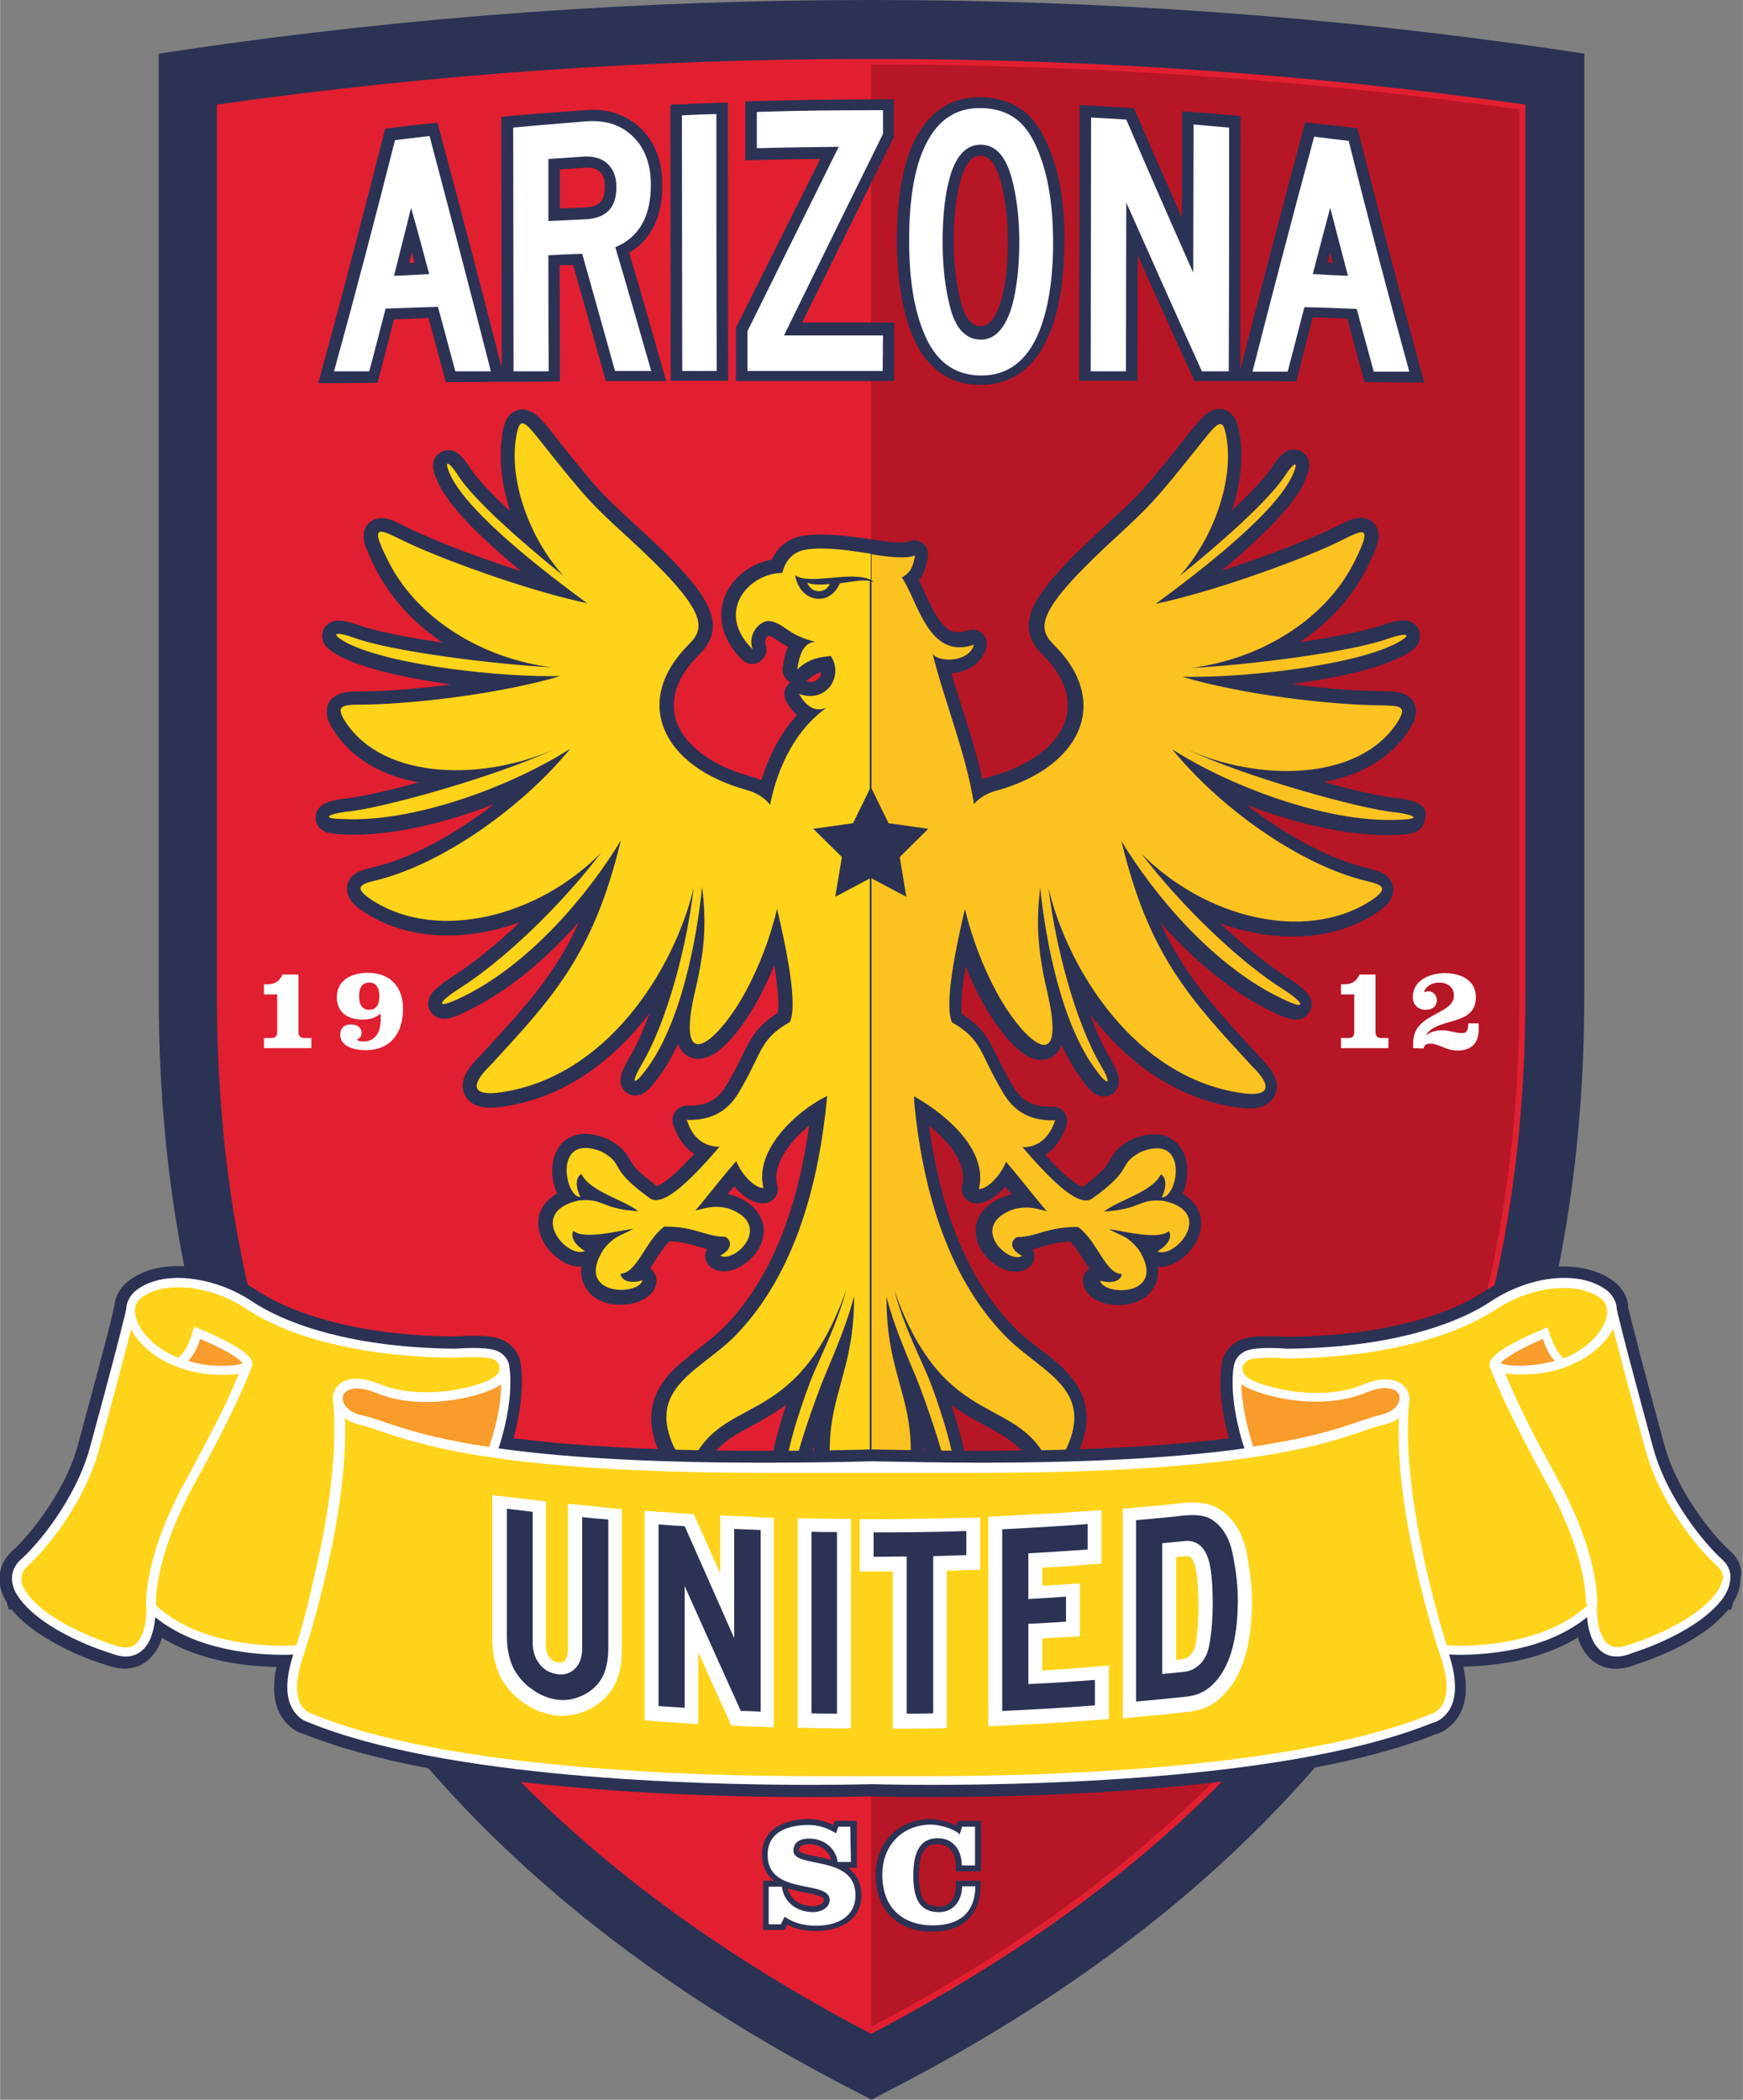 <svg id="Layer_1" xmlns="http://www.w3.org/2000/svg" viewBox="0 0 500 602.2" width="2076" height="2500"><rect x="0" y="0" width="500" height="602.2" fill="#808080" stroke="none"/><style>.st0{fill:#2c3254}.st1{fill:#e11f31}.st2{fill:#b71626}.st3{fill:#fff}.st4{fill:#ffd319}.st5{fill:#fcc320}.st6{fill:#f99c2b}</style><path class="st0" d="M447.3 14.3C381.5 4.6 315.8 0 250 0 184.2 0 118.5 4.6 52.7 14.3l-7.2 1.1v270c0 67.4 14.8 128.2 47.5 181.2s83 97.8 153.2 133.6l3.8 2 3.8-2c70.1-35.9 120.5-80.7 153.2-133.6 32.7-53 47.5-113.8 47.5-181.2v-270l-7.2-1.1z"/><path class="st1" d="M250 16.9c62.6 0 125.1 4.2 187.6 13.1v255.5c0 64.9-14.2 122.4-45 172.3-30.2 49-76.7 91-142.7 125.5-66-34.5-112.4-76.5-142.7-125.5-30.8-50-45-107.4-45-172.3V30c62.7-8.9 125.2-13.1 187.8-13.1"/><path class="st1" d="M64 31.4v254c0 32.6 3.7 63.3 10.9 91.4 7.4 28.7 18.8 55.7 33.8 80.1 15.2 24.6 34.6 47.4 57.6 67.8 23.5 20.8 51.6 39.9 83.6 56.7V18.5c-62.5 0-125.1 4.4-185.9 12.9z"/><path class="st2" d="M391.2 456.9c15.1-24.4 26.5-51.4 33.8-80.1 7.2-28 10.9-58.8 10.9-91.4v-254c-60.8-8.5-123.4-12.9-186-12.9v562.8c32-16.8 60.1-35.8 83.6-56.7 23.2-20.3 42.5-43.1 57.7-67.7z"/><path class="st3" d="M85.6 279.5V296c0 1 .5 1.7 1.5 1.7h2.2v2.9H75.7v-2.9H78c1 0 1.5-.7 1.5-1.7v-10.8h-3.8v-2.9h.9c2 0 3.5-.7 4.4-2.8h4.6zM109.1 290.8c-1.9 1.3-3 1.6-5.3 1.6-4.2 0-7.2-2.2-7.2-6.4 0-5 4.4-7 8.9-7 7 0 10.1 4.7 10.1 10.2 0 7.2-3.6 12-10.8 12-2.8 0-7.2-.9-7.2-4.4 0-2.2 1.4-3 3-3 1.9 0 3.1 1 3.1 2.3 0 1.1-.4 1.6-1.4 2.1.6.4 1.2.5 1.8.5 3.6 0 5.1-2.6 5.1-6.5v-1.4zm-6.1-5.1c0 2.7 1.1 3.9 2.9 3.9 1.8 0 2.9-1.2 2.9-3.9s-1.1-3.9-2.9-3.9c-1.8 0-2.9 1.2-2.9 3.9M394.6 279.5V296c0 1 .5 1.7 1.5 1.7h2.2v2.9h-13.6v-2.9h2.3c1 0 1.5-.7 1.5-1.7v-10.8h-3.8v-2.9h.9c2 0 3.5-.7 4.4-2.8h4.6zM405.4 300.6v-1.5c0-8.7 11.7-7.9 11.7-13.6 0-2.5-2-3.7-4.3-3.7-1.7 0-3.8.9-4.3 2.8.4-.2.9-.3 1.4-.3 1.3 0 2.3 1.3 2.3 2.5 0 1.1-.5 2.8-3.3 2.8-2.1 0-3.6-1.5-3.6-3.6 0-5 5-6.9 9.3-6.9 4.3 0 8.8 1.9 8.8 6.9 0 8.4-11 5.7-14.2 10.7l.1.1c1.4-1 2.7-1.3 4.5-1.3 1.2 0 2 .2 2.9.4.9.2 1.7.4 2.8.4 1.6 0 1.7-1.6 1.7-2.8h3v1.7c0 4-2.1 6.1-6.1 6.1-1.6 0-3-.5-4.2-1-1.3-.5-2.4-1-3.5-1s-1.9.4-2 1.4l-3-.1z"/><path class="st0" d="M243.7 536c-.1-.1-.3-.2-.4-.3h2.5v-13.5h-6.3l-.5 1.2c-2.1-1-4.5-1.7-6.9-1.7-3 0-6.2.5-8.9 2s-4.7 4.4-4.6 8.3c0 3.3 1.4 5.9 3.4 7.4h-3.1v14.1h6.2l.7-1.5c2.6 1.4 5.5 1.8 8.3 1.8 3.1 0 6.2-.6 8.7-2.2 2.6-1.6 4.4-4.5 4.3-8.3 0-3.1-1.4-5.7-3.4-7.3zm-13.8-6.6c.4-.3 1.3-.5 2.2-.5h.1c2.7 0 5.5 1.6 6.2 4.5-1.7-.5-3.4-.8-4.9-1.1-1.5-.3-2.9-.6-3.6-1-.8-.4-.7-.4-.7-.6.1-.9.3-1 .7-1.3zm2.2 13.6c1.5.3 2.8.7 3.5 1 .7.5.7.5.7.9 0 .5-.2.8-.8 1.2-.6.4-1.5.6-2.3.6-3.9-.1-6.5-2.1-7.2-5.1 2.2.7 4.3 1.1 6.1 1.4zM274.2 539.4v1.7c0 1.6-.5 3.1-1.3 4.1-.8 1-1.9 1.6-3.6 1.6-2.5-.1-3.5-.7-4.4-2.1-.9-1.4-1.3-3.8-1.3-6.9 0-3.5.6-5.8 1.5-7.1.9-1.3 1.9-1.8 3.8-1.8s3 .7 3.9 1.7c.9 1 1.4 2.6 1.4 4.4v1.7h7.2v-14.5h-6.6l-.4 1.1-.1.3c-2.4-1.3-5.4-1.8-7.4-1.9-4.4 0-8.3 1.6-11.2 4.4-2.8 2.8-4.5 6.9-4.5 11.7 0 5.1 1.6 9.3 4.6 12.1 2.9 2.8 7 4.1 11.6 4.1 4.1 0 7.5-1 10-3.2s3.8-5.6 3.9-9.7v-1.7h-7.1z"/><path class="st3" d="M244.1 534h-3.8c-.6-4.3-4.4-6.7-8.1-6.7-2.4 0-4.6.8-4.6 3.5 0 5.2 17.8 1 17.8 12.7 0 6.6-5.7 8.8-11.3 8.8-3.2 0-6.4-.7-9-2.6l-1.1 2.2h-3.5v-10.8h3.8c.5 4.3 4.1 7.3 9 7.3 2.1 0 4.7-1.2 4.7-3.5 0-5.9-17.8-1.1-17.8-12.9 0-6.8 6.1-8.6 11.8-8.6 2.8 0 5.5.9 7.8 2.4l.7-1.9h3.4l.2 10.1zM276 523.9h3.7V535h-3.8c0-4.2-2.3-7.8-6.9-7.8-4.6 0-7 3.3-7 10.6 0 6.5 1.6 10.6 7.4 10.6 4.3 0 6.6-3.6 6.6-7.4h3.8c-.1 7.6-4.6 11.2-12.2 11.2-8.5 0-14.5-4.9-14.5-14.5 0-8.7 6-14.4 14-14.4 2.1 0 6.4 1 8.2 2.8l.7-2.2z"/><path class="st0" d="M180.5 72.5c2.7-1.6 5-3.9 6.5-6.6 2.1-3.6 3-7.9 3-12.8V53c0-6.5-2-12.1-6.1-16.1-3.7-3.6-8.6-5.5-14.1-5.4-.6 0-1.3 0-1.9.1-7 .5-14.1 1-21.1 1.6l-3 .3v3c0 23 .1 46 .1 69v-.1c-5.9-23-11.8-45.6-17.7-67.5l-.7-2.7-2.8.3c-3.3.3-6.6.7-9.9 1.1l-2.3.3-.6 2.2c-5.8 22.8-11.6 45.1-17.5 66.6l-1.1 4.2h4.4c3.4 0 6.7-.1 10.1-.1h2.5l.6-2.4c1.4-5.2 2.7-10.5 4.1-15.8 3.3-.1 6.6-.2 9.9-.4 1.4 5.3 2.9 10.6 4.3 15.9l.7 2.5h2.6c3.4 0 6.8 0 10.2-.1h6.5c3.4 0 6.7 0 10.1-.1h3.3v-3.3c0-10 0-20-.1-30 1.3 0 2.6-.1 3.9-.1 2.9 10.2 5.8 20.5 8.7 30.9l.7 2.4h17.3l-1.2-4.2c-3.1-10.9-6.2-21.8-9.4-32.6zm-61.6 2.8c-.5 0-1 .1-1.5.1.2-1 .5-2 .7-3 .3 1 .5 1.9.8 2.9zm54.6-21.9c0 2.5-.6 3.8-1.3 4.6s-2.1 1.4-4.6 1.5c-2.3.1-4.7.2-7 .3V48.6c2.4-.2 4.9-.3 7.3-.5h.6c1.7 0 2.7.4 3.6 1.2.9.9 1.4 2 1.4 4.1zM208.8 32.8v-3.4l-3.4.1c-3.3.1-6.6.3-9.9.4l-3.2.1v3.2c0 24.2.1 48.5.1 72.7v3.3h16.5v-3.3c-.1-24.3-.1-48.7-.1-73.1zM249.6 28.5c-10.9 0-21.8.2-32.6.5l-3.2.1V46l3.4-.1c6-.1 12-.3 18.1-.3-7.9 15.9-15.9 31.8-23.8 47.6l-.4.7V109.3H256.5V92.5h-26.4c8.7-17.5 17.3-35 26-52.5l.3-.7v-.8-10h-6.8zM305.4 69.3c0-10.3-1.3-19-4.2-26.2-1.9-4.9-4.3-8.7-7.6-11.3-3.3-2.5-7.4-3.8-12.1-3.9h-.6c-4.3 0-8.3 1.2-11.6 3.7-3.3 2.4-5.8 6-7.7 10.3-2.9 6.9-4.3 15.8-4.3 26.9 0 10.8 1.4 19.7 4.2 26.9 1.8 4.6 4.4 8.3 7.8 10.9 3.4 2.6 7.5 3.8 12 3.8h.6c4.2-.1 8.1-1.4 11.3-3.8 3.4-2.5 5.9-6.2 7.8-10.7 2.9-7 4.3-15.8 4.3-26.5v-.1h.1zm-16.3-.1c0 6.8-.6 12.3-1.8 16.6-.9 3.1-2 5.2-3 6.3-1.1 1.1-1.7 1.4-2.9 1.4-1.4 0-2.1-.4-3.1-1.3-.9-.9-1.9-2.7-2.6-5.3-1.4-5.3-2.1-11.2-2.1-17.7v-.1c0-7.3.7-13.2 2.1-17.9.8-2.6 1.7-4.3 2.7-5.3.9-.9 1.6-1.2 2.8-1.2h.1c1.3.1 2 .4 3 1.4.9 1 1.9 2.8 2.7 5.6 1.4 5.1 2.1 10.9 2.1 17.3v.2zM407.5 105.7C401.6 84.1 395.8 61.9 390 39l-.6-2.2-2.3-.3c-3.3-.4-6.6-.7-9.9-1.1l-2.8-.3-.7 2.7c-5.9 21.9-11.8 44.4-17.7 67.5l-.2.9v-.1c0-23.3.1-46.5.1-69.8v-3l-3-.3c-3.4-.3-6.8-.6-10.2-.8l-3.6-.3v3.6c0 8.9 0 17.9-.1 26.8-4.3-9.7-8.6-19.5-12.9-29.4l-.8-1.9-2-.1c-3.4-.2-6.8-.4-10.1-.6l-3.5-.2v3.5c0 24.1-.1 48.2-.1 72.3v3.3h16.7v-3.3c0-10.9 0-21.7.1-32.6 5.1 11.5 10.3 22.9 15.4 34.1l.9 1.9h16.5c3.4 0 6.7 0 10.1.1h2.6l.6-2.5c1.4-5.3 2.7-10.6 4.1-15.9 3.3.1 6.6.2 9.9.4 1.4 5.3 2.9 10.6 4.3 15.8l.7 2.4h2.5c3.4 0 6.8.1 10.2.1h4.4l-1.1-4zm-25.1-30.3c-.5 0-1-.1-1.5-.1.2-1 .5-1.9.7-2.9.3 1 .5 2 .8 3z"/><path class="st3" d="M140.8 106.5h-10.2c-1.7-6.2-3.3-12.4-5-18.5-5 .2-10 .3-15 .5-1.6 6.1-3.1 12.1-4.7 18H95.8c5.9-21.3 11.7-43.5 17.5-66.3l9.9-1.2c5.8 21.9 11.7 44.4 17.6 67.5m-17.7-27.9c-1.7-6.4-3.4-12.7-5.2-19-1.6 6.6-3.3 13.1-4.9 19.5 3.4-.1 6.8-.3 10.1-.5M186.8 106.4h-10.4c-3.1-11.3-6.3-22.5-9.4-33.6-3.2.1-6.4.2-9.7.4 0 11.1 0 22.2.1 33.3h-10.1c0-23.3-.1-46.6-.1-69.9 7-.7 14-1.2 21-1.8 5.5-.4 10 1 13.4 4.4 3.4 3.3 5.1 8 5.1 13.8 0 9.1-3.4 15.1-10.2 17.9 3.5 11.8 6.9 23.6 10.3 35.5m-10-52.9c0-2.8-.9-5-2.5-6.5-1.7-1.6-3.9-2.2-6.6-2.1-3.5.2-6.9.5-10.4.7v17.8c3.5-.2 6.9-.3 10.4-.5 6.1-.2 9.2-3.3 9.1-9.4M205.6 106.4h-9.9c0-24.4-.1-48.8-.1-73.3 3.3-.2 6.6-.3 9.9-.4 0 24.6 0 49.1.1 73.7M253.2 106.4h-38.8V95c8.7-17.5 17.4-35.2 26.2-52.9-7.8.1-15.7.2-23.5.4V32.1c12.1-.4 24.1-.5 36.2-.5v6.8c-9.5 19.2-19 38.6-28.4 57.8h28.4l-.1 10.2M302.1 69.6c0 10.5-1.4 19-4 25.5-3.4 8.4-9 12.6-16.6 12.6-7.8 0-13.4-4.2-16.7-12.8-2.7-6.7-4-15.3-4-25.9 0-11 1.3-19.6 4-25.9 3.5-8.3 9.1-12.3 16.8-12.1 4.1.1 7.5 1.2 10.1 3.3 2.6 2 4.8 5.4 6.5 10 2.6 6.7 3.9 15.2 3.9 25.3m-9.7-.2c0-6.7-.7-12.9-2.2-18.4-1.7-6.2-4.6-9.4-8.7-9.5-4.1-.1-7.1 2.9-8.9 8.9-1.5 5.1-2.2 11.4-2.2 19 0 6.9.7 13.2 2.2 18.9 1.6 6.1 4.6 9.1 8.8 9.1 4.1 0 7.2-3.4 9.1-10.3 1.2-4.8 1.9-10.6 1.9-17.7M352.5 106.5h-7.7c-7.2-15.8-14.4-32-21.7-48.4 0 16.1-.1 32.3-.1 48.4h-10.1c0-24.3.1-48.5.1-72.8 3.4.2 6.7.4 10.1.6 6.4 14.9 12.8 29.5 19.2 43.9 0-14.2.1-28.3.1-42.5l10.2.9c0 23.3 0 46.6-.1 69.9M404.3 106.6h-10.2c-1.6-6-3.3-12-4.9-18-5-.2-10-.4-15-.5-1.6 6.1-3.2 12.3-4.8 18.5h-10.1c5.9-23.1 11.8-45.6 17.7-67.4l9.9 1.2c5.7 22.7 11.5 44.8 17.4 66.2m-17.6-27.5c-1.7-6.4-3.4-13-5.1-19.5-1.7 6.3-3.3 12.6-5 19 3.4.2 6.8.4 10.1.5"/><path class="st0" d="M408.1 231.3c-.9-.8-1.4-1-1.9-1.2-1.5-.6-3.1-.9-5.3-1.2h-.2c-3.5-.3-11.7-2-20.9-4.6 3.1-.6 6.2-1.4 9.1-2.6 6.1-2.5 11.6-6.5 15.3-12.3 1-1.7 1.9-3 2-5.3.1-1.3-.6-3.1-1.7-4-1.7-1.4-3-1.5-4.2-1.7-1.2-.1-2.5-.1-3.9-.2-6.9 0-16.2-.7-25.9-2 .9-.1 1.9-.2 2.8-.4 11.1-1.6 21.6-3.9 28.6-7.4h.1c1.2-.7 2.2-1.2 3-1.8.4-.3.8-.6 1.2-1.1.4-.5 1.1-1.1 1.2-3.1 0-.9-.3-1.9-.9-2.7-.9-1.1-1.8-1.4-2.4-1.6-.6-.2-1-.2-1.4-.2-1.9.1-3.4.5-5.8 1.3h-.1c-4.5 1.6-13.8 3.5-23.9 5 8-5.4 14.8-12.5 19.2-21.2 1.1-2.1 1.8-3.8 2.4-5.2.5-1.5 1-2.6 1-4.2 0-.9-.2-2.4-1.4-3.6-1.2-1.2-2.7-1.5-3.7-1.5-1.3 0-2.1.3-2.9.6-2.4.9-5 2.4-8.2 3.8-7 3.1-18 7.3-28.9 10.8 1.8-1.5 3.6-3 5.4-4.6 7.7-6.8 14.8-13.7 18.2-20.4v-.1c.5-1 .8-1.8 1.1-2.6.3-.8.5-1.4.5-2.6 0-.5 0-1.3-.7-2.4-.6-1.2-2.4-2.2-3.7-2.1-2 .1-2.5.8-3 1.1-1.4 1.1-2.2 2.4-3.6 4.4-1.8 2.7-6 7.2-11.2 12 1.8-5.4 2.7-10.8 2.7-15.9 0-1.6-.1-3.2-.3-4.7-.2-1.8-.5-3.2-1-4.6-.3-.7-.6-1.5-1.4-2.3-.7-.9-2.3-1.7-3.7-1.6-1.3 0-2.2.5-2.9.9-1.9 1.3-3 2.7-4.8 4.9-7.1 9-10.9 13.6-14.1 17.2-3.2 3.5-6 6.1-11.3 10.9-7.7 7.1-12.9 12.4-16.3 16.7-3.3 4.3-5.2 7.8-5.2 11.6 0 3.7 2.1 6.5 4 8.3 5.2 5.2 7.2 10.1 7.2 14.5 0 4.1-1.7 7.9-5.4 11.6-3.6 3.6-9.3 6.8-16.7 8.8-.8.2-1.6.5-2.4.8-2.3-10.5-6-20.7-8.9-30.4 1.7-.1 3.4-.5 5.1-1.4 2.1-1 4.1-3 4.9-5.9.4-1.5 0-3.1-1.1-4.1-1.1-1.1-2.7-1.4-4.2-.9-1.1.4-2 .5-2.8.5-1.4 0-2.3-.4-3.4-1.3-1.7-1.4-3.4-4.2-4.9-7.4-1-2.1-1.9-4.2-2.9-6.3.4-.4.7-.9 1-1.4.9-1.7 1.3-3.4 1.6-5.1.3-1.5-.3-3-1.4-3.9-1.2-1-2.7-1.2-4.1-.6-.2.1-1.1.3-2.3.3-1.9 0-4.7-.3-7.7-.8h-.2c-4.6-.7-10-1.5-15.2-1.5-1.5 0-3 .1-4.5.3-3 .4-5.6 1.8-7.3 3.7-.9 1-1.6 2.1-2.1 3.2-3.4.6-6.5 2.1-9 4.3-3.2 2.8-5.5 6.9-5.5 11.6 0 4.4 2 8.9 6 12.8 1.4 1.4 3.5 1.6 5.1.5 1.6-1.1 2.3-3.1 1.6-4.9-.1-.3-.1-.5-.1-.7 0-.5.2-1.1.6-1.5l.3-.3c.3.1.5.2.9.3.8.4 2.3 1.6 4.7 2.9-.2.6-.4 1.1-.6 1.6-.5 1.7-.7 3.3-.9 4.4-.2 1.7.7 3.4 2.2 4.2-.3.2-.5.4-.7.7-1.1 1.3-1.3 3.2-.5 4.7.9 1.6 1.9 2.9 3.1 4-4.7 5.2-8.1 11.8-10.2 18.7-1-.5-2-.8-3-1.1-7.4-2-13.1-5.2-16.7-8.8-3.7-3.6-5.4-7.5-5.4-11.6 0-4.4 2-9.3 7.2-14.5 1.9-1.8 4-4.6 4-8.3-.1-3.8-1.9-7.3-5.2-11.6-3.4-4.3-8.5-9.6-16.3-16.7-5.3-4.9-8.1-7.4-11.3-10.9-3.2-3.5-7-8.2-14.1-17.2-1.1-1.4-2.1-2.6-3.1-3.5-.5-.5-1-.9-1.7-1.3s-1.6-.8-2.9-.9c-1.4 0-3 .8-3.7 1.6-1.1 1.3-1.4 2.3-1.7 3.4-.3 1.1-.5 2.2-.6 3.6-.2 1.5-.3 3.1-.3 4.7 0 5.1 1 10.6 2.7 15.9-5.2-4.8-9.4-9.3-11.2-12-.8-1.3-1.6-2.3-2.3-3.2-.4-.4-.7-.8-1.2-1.2-.6-.3-1-1-3-1.1-1.2-.1-3.1.9-3.7 2-.7 1.1-.6 1.9-.7 2.4 0 1.2.3 1.8.5 2.6.3.8.6 1.6 1.1 2.6v.1c3.4 6.6 10.4 13.6 18.2 20.4 1.8 1.6 3.6 3.1 5.4 4.6-10.9-3.5-21.9-7.6-28.9-10.8-2.1-.9-4-1.9-5.7-2.7-.9-.4-1.6-.8-2.5-1.1-.8-.3-1.6-.6-2.9-.6-.9 0-2.5.3-3.7 1.5-1.2 1.2-1.4 2.7-1.4 3.6 0 1.6.4 2.7 1 4.2.6 1.4 1.3 3.1 2.4 5.2 4.4 8.6 11.1 15.7 19.2 21.2-10.1-1.5-19.5-3.3-23.9-5h-.1c-2.4-.8-4-1.3-5.8-1.3-.5 0-1.1 0-2.1.4-.5.2-1.1.6-1.7 1.3-.6.7-.9 1.8-.9 2.7.1 2 .9 2.6 1.2 3.1.7.7 1.2 1.1 1.9 1.6.7.4 1.5.9 2.4 1.4h.1c7 3.4 17.5 5.7 28.6 7.4.9.1 1.8.3 2.8.4-9.7 1.3-19 2-25.9 2-1.9 0-3.4 0-5.1.4-.9.2-1.9.5-3 1.5-1.1.9-1.8 2.7-1.7 4 .1 2.4 1 3.6 2 5.3 3.7 5.8 9.1 9.8 15.3 12.3 2.9 1.2 5.9 2 9.1 2.6-9.2 2.5-17.4 4.3-20.9 4.6H99c-1.6.2-3 .5-4.2.8-.6.2-1.1.4-1.8.7-.3.2-.7.4-1.2.9s-1.3 1.4-1.3 3.1c0 1.2.6 2.4 1.1 2.9 1 1 1.6 1.1 2.1 1.3 1.4.4 2.6.5 4.6.6 1.1.1 2.2.1 3.3.1 13-.1 27.3-3.8 40-8.7-11 8.5-23.6 15.5-34.5 18-1.2.3-2.5.6-3.8 1.1-.7.3-1.4.7-2.2 1.4-.8.7-1.6 2.2-1.6 3.7.1 2.3 1.2 3.5 2.1 4.5 1 1 2.2 1.8 3.8 2.8 6.8 4.2 14.8 6.1 23 6.1 6.8 0 13.9-1.3 20.7-3.8-6.8 6.5-13.8 12.1-19.8 15.9-1.7 1.1-2.9 2-3.9 2.9-.5.4-.9.9-1.4 1.4-.4.6-1 1.1-1.2 3.1-.1 1.2.9 3.1 2.1 3.7 1.1.7 1.9.6 2.5.7 1.3 0 2-.3 2.9-.6.9-.3 1.9-.7 3-1.3 12.5-5.8 23.7-15.6 32.8-25.9-7 15.5-16.1 25-28.3 38.3-1.5 1.4-2.6 2.8-3.5 4.1-.9 1.4-1.6 2.8-1.6 4.7 0 1 .3 2.2 1 3.2 1 1.5 2.4 2.2 3.5 2.5 1.2.4 2.3.5 3.5.5 1.1 0 2.2-.1 3.4-.3 16.6-2.3 29.9-11.9 39.7-23.6.8-1 1.7-2.1 2.5-3.1-1.8 4.8-3.7 9.2-5.8 12.7-.7 1.2-1.3 2.3-1.7 3.2-.4 1-.7 1.6-.8 3.2 0 .5 0 1.4.7 2.5.7 1.2 2.5 2 3.6 1.9 1.7-.1 2.2-.6 2.7-.9 1.3-1 2.1-1.9 3.3-3.5 2.4-3.1 4.4-6.6 6.2-10.4.1.3.3.6.4 1 .5.9 1.2 1.8 2.2 2.4 1 .6 2.2.9 3.2.9 2.3-.1 3.9-1 5.4-2 4.3-3.2 8.5-9 12.1-15.6 1.5-2.9 3-6 4.3-9.3.7 4.3 1.2 8.3 1.2 11.3 0 1-.1 1.8-.2 2.4-3.7 2.3-6.1 4.9-7.8 7.7-1.9 3.2-3 6.3-5.8 11.1-1 1.7-1.9 3.6-3.6 5.1-1.6 1.4-3.8 2.7-8.1 2.7h-.7c-1.3 0-2.6.6-3.4 1.7-.8 1.1-1 2.5-.6 3.7 1.2 3.8 3.3 6.6 5.8 8.3.1.1.2.1.2.2-1.8 1.9-3.6 3.8-5.2 5.3-1.5 1.3-2.9 2.4-3.9 3.1-.5.3-1 .5-1.3.7-.1 0-.1 0-.2.1-2.7-2-4.4-3.5-5.5-4.5-1.7-1.8-1.8-2.3-2.7-3.8-.4-.7-1.1-1.7-2.1-2.6-.9-.9-2.1-1.6-3.6-2.5l-.5-.2c-2.2-.9-4.2-1.4-6.2-1.4-3.1-.1-6 1.4-7.5 3.7-1.6 2.2-2 4.6-2 6.8 0 2.4.5 4.6 1.4 6.6-.9.5-1.7 1.1-2.5 1.8-1.9 1.8-3 4.4-2.9 6.7.1 3.6 1.8 6.5 3.9 8.6 2.2 2.1 4.7 3.8 8.1 3.9h.4c-.1.4-.1.9-.1 1.3-.1 3.3 1.9 6.3 4.2 7.7 2.3 1.5 4.8 1.9 7.2 1.9 1.9 0 3.8-.3 5.6-1.1.9-.4 1.7-.9 2.6-1.6.8-.7 1.6-1.8 1.9-3.2.4-1.4-.1-3-1.1-4-.2-.2-.4-.3-.6-.5.8-1.2 1.6-2.4 2.3-3.6 1.1-1.6 2.1-3.1 3.2-4.2 3.2.1 5.1.6 7.2 1.2 1.1.3 2.3.7 3.6 1-.3.6-.5 1.2-.5 1.9 0 1.5.8 2.9 2 3.6 1.1.7 2.4.9 3.4.9 3.2-.1 5.5-1.6 7.6-3.5 2-2 3.7-4.6 3.8-8.1 0-2.2-.9-4.5-2.5-6.3-1.7-1.8-3.9-3.1-6.7-4l-.5-.1c-.2 0-.5-.1-.7-.1.6-.8 1.3-1.5 1.9-2.3.4.5.9 1 1.4 1.5.9.9 1.9 1.7 3 2.3 1.1.6 2.2 1.1 3.9 1.1h.2c1.3 0 2.4-.6 3.2-1.6.8-1 1-2.3.7-3.5-.2-.7-.3-1.4-.3-2.2 0-3.4 2-7.4 5.3-11.1 1.3-1.4 2.7-2.7 4.1-3.9-2.9 21.3-9.7 42.7-24.1 57.5-3.6 3.7-8.4 6.9-12.8 10.7-2.2 1.9-4.2 4-5.8 6.6-1.6 2.6-2.6 5.7-2.6 9.1 0 5.4 2.3 11.1 7 18 .9 1.3 2.4 1.9 3.9 1.7 1.5-.2 2.8-1.2 3.4-2.7 1.9-5.2 4.3-8 7.2-10.3 4.2-3.3 10.4-5.5 17.2-10.5-2.8 8.5-4.8 16.6-4.9 22.9v.1c0 1.5.1 2.6.3 3.6.1.5.2 1.1.6 1.8.2.4.5.9 1.1 1.4.6.5 1.6 1 2.8 1 1.3 0 2.3-.6 2.8-1 .9-.8 1.1-1.4 1.4-1.9.7-1.5 1-3 1.3-5.2v-.1c.3-2.4 1.2-6.2 2.6-10.6v1.1c0 10.8 2.9 24.6 11.8 46.8.6 1.5 2.1 2.6 3.8 2.6h.1c1.6 0 3.1-1 3.8-2.5.1-.2.2-.4.2-.5v-.1c8.7-21.9 11.5-35.6 11.6-46.3v-1.2c1.4 4.5 2.3 8.2 2.6 10.7v.1c.2 1.7.5 3 .9 4.1.2.6.4 1.1.8 1.8.2.3.5.7 1 1.2.5.4 1.5 1 2.8 1 1.1 0 2.2-.5 2.8-1 1-.9 1.2-1.6 1.5-2.1.5-1.5.5-2.8.6-4.7v-.1c-.1-6.4-2.1-14.5-4.9-22.9 4.4 3.3 8.6 5.3 12.2 7.3 5.7 3.3 9.4 5.7 12.3 13.5.5 1.5 1.8 2.5 3.4 2.7 1.5.2 3.1-.5 3.9-1.8 4.7-6.9 7-12.6 7-18 0-3.4-1-6.5-2.6-9.1-2.4-3.9-5.7-6.7-9.1-9.3-3.4-2.6-6.8-5.1-9.4-7.9-14.4-14.8-21.2-36.2-24.1-57.5 1.8 1.5 3.5 3 4.9 4.6 3.2 3.6 4.9 7.2 4.9 10.4 0 .7-.1 1.5-.3 2.2-.3 1.2 0 2.4.7 3.4s1.8 1.6 3.1 1.7h.4c1.6 0 2.8-.6 3.9-1.1 1.5-.9 3-2.2 4.3-3.7.7.8 1.3 1.6 1.9 2.3-.2 0-.5.1-.7.1l-.5.1c-2.8 1-5.1 2.2-6.7 4-1.7 1.8-2.6 4.1-2.5 6.3 0 3.5 1.8 6.2 3.8 8.1 2.1 1.9 4.4 3.4 7.6 3.5 1.1 0 2.3-.2 3.4-.9 1.3-.8 2.1-2.1 2-3.6 0-.7-.2-1.3-.5-1.9 1.3-.3 2.5-.7 3.6-1 2.1-.6 4.1-1.1 7.2-1.2 1.5 1.5 3.1 3.9 4.6 6.4.3.5.6.9.9 1.4-.2.1-.4.3-.6.5-1.1 1-1.5 2.5-1.1 4 .3 1.4 1.1 2.4 1.9 3.2 2.5 2.1 5.2 2.6 8.1 2.7 2.4 0 4.9-.5 7.2-1.9s4.3-4.4 4.2-7.7c0-.4 0-.9-.1-1.3h.5c3.4-.1 6-1.8 8.1-3.9 2.1-2.2 3.8-5 3.9-8.6 0-2.3-1-4.9-2.9-6.7-.7-.7-1.5-1.3-2.5-1.8.2-.4.3-.8.5-1.2.6-1.7.9-3.5.9-5.4 0-2.2-.4-4.6-2-6.8-1.5-2.2-4.5-3.8-7.5-3.7-2 0-4 .5-6.2 1.4l-.5.2c-2 1.1-3.4 2.1-4.4 3.4-.8.9-1.3 1.8-1.6 2.4-.5.9-.8 1.5-1.9 2.7-1 1.1-2.8 2.7-5.9 5-.1 0-.1 0-.2-.1-1.2-.4-3.8-2.2-6.4-4.8-1.3-1.3-2.7-2.7-4.1-4.2.1-.1.2-.1.2-.2 2.5-1.7 4.6-4.5 5.8-8.3.4-1.3.2-2.7-.6-3.8-.8-1.1-2.1-1.7-3.4-1.6h-.7c-4.3 0-6.5-1.3-8.1-2.7-1.6-1.5-2.6-3.4-3.6-5.1-2.7-4.8-3.9-7.9-5.8-11.1-1.7-2.9-4.1-5.4-7.8-7.7-.1-.6-.2-1.5-.1-2.4 0-2.9.5-6.9 1.2-11.3 1.3 3.3 2.8 6.5 4.3 9.3 2.3 4.4 5.1 8.5 7.8 11.6 1.4 1.6 2.8 2.9 4.2 4 1.5 1 3 2 5.4 2 1 0 2.2-.3 3.2-.9 1.4-.9 2.2-2.2 2.6-3.4 1.8 3.8 3.8 7.3 6.2 10.4.7 1 1.4 1.8 2.1 2.5.4.3.7.7 1.2 1 .5.3 1.1.8 2.7.9 1.1.1 3-.8 3.6-2 .7-1.1.7-1.9.7-2.5-.1-1.6-.4-2.2-.8-3.2-.4-.9-1-2-1.7-3.2-2.1-3.5-4-7.9-5.8-12.7.8 1 1.6 2.1 2.5 3.1 9.8 11.8 23.2 21.3 39.7 23.6 1.2.2 2.4.3 3.4.3 1.6 0 3.1-.1 4.7-1 .8-.4 1.7-1.1 2.3-2 .6-1 1-2.2 1-3.2 0-2-.8-3.4-1.6-4.7-.9-1.3-2-2.6-3.5-4.1-12.2-13.3-21.3-22.8-28.3-38.3 9.1 10.3 20.3 20.1 32.8 25.9 1.2.6 2.2 1 3.1 1.3.9.3 1.6.6 2.9.6.6 0 1.4 0 2.5-.7 1.2-.6 2.2-2.5 2.1-3.7-.1-2-.8-2.5-1.2-3.1-1.3-1.5-2.8-2.6-5.2-4.2-6-3.8-13-9.4-19.8-15.9 6.8 2.5 13.9 3.8 20.7 3.8 8.2 0 16.2-1.9 23-6.1 1.6-1 2.8-1.8 3.8-2.8.9-1 2.1-2.2 2.1-4.5 0-1.6-.8-3-1.6-3.7-1.2-1.1-2.2-1.4-3.2-1.8-1-.3-1.9-.5-2.8-.8-11-2.6-23.5-9.5-34.5-18.1 12.7 4.9 27 8.6 40 8.7 1.1 0 2.2 0 3.3-.1 1.5 0 2.6-.1 3.6-.3.5-.1 1-.2 1.8-.6.4-.2.8-.4 1.4-1 .5-.6 1.1-1.7 1.1-2.9.6-1.9-.2-2.9-.7-3.3zm-173.4-36.6c-.6.6-1.2.9-2.2.9-.4 0-.8-.1-1.3-.2.1-.1.3-.2.4-.3 1.6-1.4 2.8-2 3.9-2.3 0 .8-.3 1.5-.8 1.9z"/><path class="st4" d="M240.9 167.3c-2.9 6.9-11.5 5.5-12.8-2.3 4.3 2.9 16-1.4 21.7 1.3v-7.5c-6-.9-12.8-2-18.4-1.2-4.3.6-6.2 3.6-7 6.7-10.1.2-19.2 11.5-8.5 21.9-1.6-4.3 2.1-8.3 4.8-8.1 4.1.5 5.2 4.1 13.3 6-4.1 0-4.9 5.3-5.3 7.9 3.9-3.7 7.6-3.5 9.6-3.9 3.9 5.8-1.3 13.8-9.1 10.9 2.4 4.2 4.9 5.1 7.9 4-8.6 6-14 16.7-16.2 27.8-1.6-2-3.8-3.4-6.6-4.2-24.5-6.7-33.1-25.5-16.7-41.8 5.1-5 5.1-10-17.4-30.6-10.6-9.7-11.6-10.6-25.9-28.6-4.5-5.7-5.5-5.7-6.4.8-1.6 11.9 3.9 27.9 13.7 38.7-11.9-9.5-25.5-21.6-30-28.4-3.1-4.9-4.6-5-2.2 0 5.6 11.1 27.3 27.7 39 36.3-15.6-3.3-37.8-11.2-49.7-16.5-8.9-4-13.8-8.2-7.3 4.5 8.5 16.9 27.5 28 47 30.4-17.1-.9-46.3-4.6-56.9-8.5-5.7-2-7-1.2-1.8 1.6 13.1 6.5 44.9 9.8 61 9.4-17.1 5.1-42.4 8.1-57.3 8.2-5.2 0-7.3.3-4.4 4.8 11.2 17.3 40.5 16.9 60.4 7.8-16.3 7.8-50.2 17.3-60.1 18.1-5.2.7-7.5 2-1 2.1 21.9 1.1 50.5-10.6 65.3-20.2-13.1 16.1-36.1 33-55.8 37.8-4.1 1-7.2 1.9-.4 6.1 18.2 11.2 46.5 4.7 65-14-11.4 15-28 31-41.1 39.2-6 3.9-6.1 5.6.1 2.7 19.9-9.1 37.4-30 46.7-45.5-7.9 33-19.9 45.5-37.4 64.5-6.8 6.6-4.2 8.8 2.8 7.8 30.6-4.3 49.9-35.3 55.5-58.7-1.9 16.1-7.4 38-15 50.8-3 5.1-2.4 6.3 1 1.8 10.3-13.2 14.9-37.9 16.4-52.9 1.1 9.3 1.1 16.9-2 29.9-6 25.6 6.9 14.4 14.7-.2 3.6-6.7 6.9-15.1 8.8-23.4 2.7 11.5 6 27.5 3.7 32.5-8.5 4.9-7.8 8.2-13.5 18.2-1.8 3.1-5 10.2-16.1 9.9 2 6.3 6.2 7.7 9.4 7.7-7.1 8.2-15.6 17.3-19.8 14.9-12.8-9.2-7-9.6-14-13.5-14.1-5.7-10.6 13.2-6.1 13-1.8-3.6-1-6 .3-6.6 2.4 5.1 12.3 7.4 16.3 10.7-11.2-.8-9.7-3.8-17.1-3.1-15.2 3.4-3.2 16.9 1.8 14.5-3.5-2.1-4.1-4.5-3.3-5.8 3 2.6 13 0 17.2-.6-3.6 2.1-5.1 1.7-8.5 5.8-8.7 13.5 9.9 13.6 11.1 9-4.1 1.2-6.2-.3-6.3-1.9 4.8-.2 7-9.3 12.5-13.5 8.9-.1 11.4 2.8 17.5 2.9 1.7.8 2.5 3.4-1.4 5.4 4.1 2.4 15.7-9 2.1-13.6-4.4-.9-6.1 0-9.3.7.7-.5 6.4-8 11.8-14.2 1.8 4.5 5.8 7.9 7.8 7.7-2.7-10.9 9.5-22.1 18.3-26.4-2.3 24.4-8.9 50.7-26.2 68.6-11.2 11.5-29.7 15.9-13.7 39.1 8.5-23.6 30.5-9.9 45.4-52.2-2.8 10.5-8 20.4-10.2 26-4.2 11.1-7.6 22.5-7.6 29.8.1 5.5 1.4 4.8 2.2-.8.7-5.8 4.1-16.4 8.2-27.2 2-5.3 7.1-16 9.6-25.9.2 33.4-18.5 31.9 4.5 89.4V166.6c-2.5-.4-5.3.3-8.6.7z"/><path class="st5" d="M250 460.8c22.7-56.9 4.1-55.6 4.3-88.9 2.5 9.9 7.6 20.6 9.6 25.9 4 10.8 7.4 21.4 8.2 27.2.8 5.6 2.1 6.4 2.2.8-.1-7.3-3.4-18.8-7.6-29.8-2.2-5.6-7.4-15.4-10.2-26 14.9 42.3 36.8 28.7 45.4 52.2 16.1-23.2-2.5-27.6-13.6-39.1-17.1-17.6-23.8-43.4-26.1-67.4l.1.3-.1-1.6c10.5 6 21.2 16.1 18.6 26.6 2 .2 6-3.3 7.8-7.8 5.4 6.3 11.1 13.8 11.8 14.2-3.1-.7-4.8-1.6-9.3-.7-13.6 4.6-2 16 2.1 13.5-3.9-2.1-3.2-4.6-1.4-5.4 6-.1 8.5-3 17.5-2.9 5.6 4.2 7.8 13.4 12.5 13.5-.1 1.6-2.2 3-6.2 1.9 1.1 4.6 19.7 4.5 11-9-3.4-4.1-4.9-3.7-8.5-5.8 4.2.6 14.3 3.2 17.2.6.9 1.3.3 3.7-3.3 5.8 4.9 2.3 16.9-11.2 1.8-14.5-7.3-.7-5.9 2.3-17.1 3.1 4-3.3 13.9-5.6 16.3-10.7 1.3.6 2 3 .3 6.6 4.6.2 8-18.7-6.1-13-7 3.9-1.3 4.4-14.1 13.5-4.2 2.4-12.7-6.7-19.8-14.9 3.2.1 7.3-1.4 9.4-7.7-11.1.4-14.3-6.8-16.1-9.9-5.7-10-5.1-13.3-13.5-18.2-2.3-5 1-21 3.7-32.5 2 8.3 5.3 16.8 8.9 23.5 7.8 14.6 20.7 25.8 14.7.2-3-12.9-3.1-20.6-2-29.9 1.5 15 6.1 39.6 16.4 52.9 3.4 4.5 4 3.2 1-1.8-7.5-12.8-13.1-34.8-15-50.8 5.6 23.4 24.9 54.4 55.5 58.7 7 1 9.6-1.2 2.8-7.8-17.5-19-29.5-31.5-37.4-64.5 9.3 15.4 26.7 36.3 46.7 45.5 6.2 3 6.1 1.2.1-2.7-13.1-8.2-29.7-24.3-41.1-39.2 18.6 18.7 46.8 25.2 65.1 14 6.8-4.2 3.7-5.1-.4-6.1-19.7-4.7-42.7-21.6-55.8-37.8 14.8 9.6 43.4 21.3 65.3 20.2 6.5-.2 4.1-1.4-1-2.1-10-.8-43.8-10.3-60.1-18.1 19.9 9.1 49.2 9.6 60.4-7.8 2.9-4.5.9-4.7-4.4-4.8-15-.1-40.3-3.1-57.3-8.2 16.2.4 47.9-2.9 61-9.4 5.2-2.7 3.9-3.5-1.8-1.6-10.6 3.9-39.8 7.6-56.9 8.5 19.6-2.4 38.5-13.5 47-30.4 6.4-12.8 1.6-8.5-7.3-4.5-11.9 5.3-34.1 13.2-49.7 16.5 11.7-8.6 33.4-25.1 39-36.3 2.4-5 1-4.9-2.2 0-4.5 6.7-18.1 18.9-30 28.4 9.8-10.8 15.3-26.9 13.7-38.7-.9-6.5-1.9-6.5-6.4-.8-14.3 17.9-15.3 18.9-25.8 28.6-22.5 20.7-22.5 25.6-17.4 30.6 16.4 16.3 7.8 35.1-16.7 41.8-2.6.7-4.7 2-6.3 3.8-2.3-14.6-8.4-29.2-11.9-43.2 1.3 2.6 10.4 2.8 11.9-2.5-13.1 4.5-16-12.4-20.7-19.3 2.6-1.4 3.2-3.1 3.8-6.3-2.6 1-7.1.5-12.3-.3h-.2v7.5c.1 0 .1.1.2.1.2.1.5.2.7.3-.2-.1-.4 0-.7-.1h-.2v294.7c-.1-.4-.1-.5 0-.7z"/><path class="st4" d="M231.6 167.1c.9 3 5.1 3.4 6.4.4-2 .2-5.1.3-6.4-.4"/><path class="st0" d="M249.8 225.7l5.1 10.4 11.4 1.6-8.2 8.1 1.9 11.4-10.2-5.4-10.2 5.4 1.9-11.4-8.2-8.1 11.4-1.6zM496.2 444.7c-3.9-3.4-14.9-16.2-18.7-30.2-2.1-7.7-4.7-17.3-6.8-25.3-1-4-1.9-7.5-2.6-10.1-.3-1.3-.6-2.4-.8-3.2-.1-.4-.2-.7-.2-.9v-.2l-.1-.9v-.2c-.5-2.4-1.9-4.6-4-6.2-4-3-9.1-4.2-14.3-4.3-7.7 0-15.9 2.6-23.1 7.3-9.6 6.4-28.5 12.7-56.4 12.9-.5 0-2.6-.2-5-.2-2.5 0-5.4 0-8.1 1-3.1 1.2-5.4 4-5.7 7.5-.1.6-.3 2-.3 4.5 0 3.6.4 9.1 2.4 16.3-16.1 2-38.9 3.6-71.4 3.6-9.1 0-20.4-.2-31.1-.4h-.2c-10.7.3-22 .4-31.1.4-32.6 0-55.3-1.6-71.4-3.6 2-7.3 2.4-12.8 2.4-16.3 0-2.6-.2-4-.3-4.6-.3-3.5-2.6-6.3-5.7-7.5-2.7-1-5.6-1-8.1-1-2.4 0-4.5.1-5 .2-27.9-.2-46.8-6.6-56.4-12.9-7.2-4.7-15.4-7.3-23.1-7.3-5.2 0-10.2 1.2-14.3 4.3-2.1 1.6-3.4 3.8-3.9 6.2v.1l-.2 1c0 .2-.4 2-1 4.4-.6 2.6-1.6 6.2-2.6 10.1-2.1 7.9-4.7 17.6-6.8 25.3-3.8 14-14.8 26.8-18.7 30.2-2.6 2.3-3.8 5.4-3.8 8 0 3.3 1.4 5.7 2.1 6.8v.2l.6 1.9h.8c4.2 5.1 10.3 8.7 15.5 11.3 5.6 2.8 10.6 4.3 11.3 4.5 1.8.7 3.7 1.1 5.5 1.2 3 0 5.6-1.2 7.3-2.9 1.8-1.7 2.8-3.7 3.4-5.6 0-.1.1-.3.1-.4 11.5 7.1 25.1 8.2 32.9 8.4-.5 2.2-.7 4.1-.7 5.9v.1c0 5.1 1.9 8.8 4.4 10.9 1.7 1.6 3.5 2.2 4.4 2.4 20.2 8.1 48 12.6 75 15 27.1 2.5 53.3 3 69.8 3 10 0 16.5-.2 17.4-.2.9 0 7.4.2 17.4.2 16.6 0 42.8-.5 69.8-3s54.8-6.9 75-15c.9-.2 2.7-.9 4.4-2.5 2.4-2.1 4.4-5.8 4.3-10.9v-.1c0-1.8-.2-3.7-.7-5.9 7.8-.2 21.4-1.3 32.9-8.4 0 .1.1.3.1.5.6 1.9 1.7 3.9 3.4 5.6 1.7 1.7 4.3 2.9 7.3 2.9 1.8 0 3.7-.4 5.5-1.1.7-.2 5.6-1.8 11.3-4.5 5.3-2.6 11.3-6.2 15.5-11.3h.8l.6-1.9v-.2c.7-1.1 2.1-3.5 2.1-6.8.7-2.7-.4-5.8-3.1-8.1zm-2.2 2.5z"/><path class="st3" d="M494 447.2c-4.4-3.9-15.5-16.8-19.7-31.8-2.1-7.7-4.7-17.4-6.8-25.3-1-4-2-7.5-2.6-10.2-.7-2.6-1.1-4.5-1.1-4.7l-.1-.9c-.4-1.6-1.3-3.1-2.7-4.2-3.3-2.5-7.6-3.6-12.2-3.6-6.9 0-14.6 2.4-21.2 6.8-10.4 6.9-29.9 13.3-58.3 13.5-.3 0-2.4-.2-4.9-.2-2.4 0-5.1.1-6.9.8-2 .8-3.4 2.6-3.6 4.7v.2c-.1.3-.3 1.5-.3 4 0 3.8.5 10.3 3.4 19.1-16.5 2.3-40.4 4.1-75.8 4.1-9.2 0-20.4-.2-31.2-.4-10.8.3-22 .4-31.2.4-35.4 0-59.3-1.8-75.8-4.1 2.9-8.9 3.4-15.3 3.4-19.1 0-2.5-.2-3.7-.3-4v-.2c-.1-2.1-1.6-3.9-3.6-4.7-1.8-.7-4.5-.8-6.9-.8-2.4 0-4.6.2-4.9.2-28.4-.2-47.9-6.6-58.3-13.5-6.6-4.4-14.3-6.7-21.2-6.8-4.7 0-9 1.1-12.2 3.6-1.4 1.1-2.3 2.6-2.7 4.2l-.1.9c0 .2-.4 2.1-1.1 4.7-.6 2.6-1.6 6.2-2.6 10.2-2.1 8-4.7 17.6-6.8 25.3-4.2 15-15.3 28-19.7 31.8-1.9 1.7-2.6 3.7-2.6 5.5 0 2.8 1.6 5 1.9 5.3v.1c7.2 10.1 25 15.6 26.3 16 1.6.6 3.1 1 4.4 1 4.2 0 6.6-3.2 7.5-6.2.6-1.8.9-3.6 1-5.1 11.8 9.6 28.7 10.8 36.7 10.8 1.2 0 2.1 0 2.9-.1-1.2 3.8-1.7 6.8-1.7 9.3v.1c0 4.3 1.6 6.9 3.2 8.4 1.4 1.3 2.8 1.6 3.2 1.8 39.2 15.9 110.8 17.8 143.7 17.8 10.3 0 16.8-.2 17.4-.2.6 0 7.1.2 17.4.2 33 0 104.5-1.9 143.7-17.8.5-.1 1.9-.5 3.2-1.8 1.7-1.5 3.2-4.1 3.2-8.4v-.1c0-2.5-.5-5.6-1.7-9.3.8 0 1.7.1 2.9.1 8 0 24.9-1.2 36.7-10.8.1 1.5.4 3.3 1 5.1 1 3 3.3 6.2 7.5 6.2 1.3 0 2.8-.3 4.4-1 1.3-.4 19-5.9 26.3-16v-.1c.2-.3 1.8-2.5 1.9-5.3.2-1.7-.5-3.8-2.4-5.5z"/><path class="st6" d="M356.1 396.9c.3.3.7.5 1 .7 3.2 1.8 11.3 4.4 20.5 4.4 4.7 0 9.7-.7 14.3-2.6 2.2-.9 4-1.3 5.5-1.3 3.1.1 4.1 1.4 4.1 2.9 0 1.6-1.5 3.9-5.5 4.8-5.8 1.3-13.3 5.6-36.5 9.1-2.6-8.2-3.3-14.3-3.4-18zM140.3 415c-23.2-3.5-30.7-7.9-36.5-9.1-4-.9-5.5-3.2-5.5-4.8 0-1.5 1-2.8 4.1-2.9 1.4 0 3.2.4 5.5 1.3 4.6 1.9 9.6 2.6 14.3 2.6 9.2 0 17.4-2.6 20.5-4.4.4-.2.7-.5 1-.7.1 3.6-.6 9.7-3.4 18z"/><path class="st4" d="M41.9 459.8c0 .8.1 1.3.1 1.3v.4c0 1.1-.1 4.1-1 6.6-1 2.6-2.3 4.4-5 4.4-.9 0-2.1-.2-3.5-.8-.1 0-4.6-1.4-10.1-4s-11.7-6.4-14.9-11.1c-.1-.1-.1-.1-.2-.3-.1-.2-.3-.5-.5-.8-.4-.7-.7-1.7-.7-2.7 0-1.1.4-2.3 1.7-3.6 4.8-4.2 16-17.3 20.5-33.1 3.1-11.3 7.2-26.6 9.3-34.9 2.1 4.2 6.7 8.4 13.2 10.8.1.1.3.1.5.2 3.5 1.3 7.6 2.1 12.2 2.1h.5c1.9 0 3.3-.1 4.5-.3-.5 1.2-1.2 2.8-2.1 4.9-2.4 5.4-6.5 13.5-12.7 24.9-10.8 19.2-11.8 32-11.8 36z"/><path class="st6" d="M54 390.3c1.9-2.1 2.9-4.7 3.4-6.3 1.4.6 3.5 1.5 5.6 2.6 1.8.9 3.6 1.9 4.9 2.9.8.5 1.4 1.2 1.7 1.5-.1.1-.3.1-.5.2-.9.3-2.5.5-5 .5h-.7c-3.5 0-6.6-.5-9.4-1.4z"/><path class="st4" d="M85 471.9c-.7 0-2 .1-3.7.1h-.1c-8.2 0-25.7-1.4-36.5-11.6v-.6c0-3.6.9-15.9 11.3-34.7 12.6-22.8 16.2-33 16.2-33.1 0-.1 0-.2.1-.2.1-.2.1-.4.1-.6-.1-1.7-1.5-2.7-2.9-3.8-4.2-3-12.1-6.2-12.8-6.5l-.9-.5-.7 1.9c-.1.5-.4 1.5-1 2.8-.6 1.5-1.6 3.2-3 4.3-8-3.2-12.4-9.3-12.4-13.3v-.1c0-1.6.6-2.8 1.8-3.8 2.6-2 6.4-3 10.6-3 6.3 0 13.6 2.2 19.7 6.3 11 7.3 30.9 13.7 59.9 13.9.1 0 2.3-.2 4.8-.2 2.2 0 4.9.2 5.9.6 1.2.5 1.9 1.5 1.9 2.6 0 .9-.4 1.9-2.1 2.9-2.4 1.5-10.5 4.1-19.1 4h-.1c-4.5 0-9.1-.7-13.3-2.4-2.5-1-4.6-1.5-6.5-1.5-2 0-3.7.6-4.9 1.6-1.1 1-1.8 2.3-1.8 3.7h-.1l.1.9c.3 2.7.4 5.6.4 8.5 0 14.1-2.9 30.1-5.9 42.5-1.9 8.9-3.9 15.9-5 19.3z"/><path class="st4" d="M411 491.4c-.2.1-.4.1-.5.2h-.2l-.1.1c-38.3 15.6-109.7 17.7-142.6 17.7h-35.1c-32.9 0-104.4-2-142.6-17.7l-.1-.1h-.1-.1c-.1 0-.3-.1-.5-.2-1.2-.6-3.8-1.9-3.9-7.5 0-2.3.5-5.2 1.8-9 0-.1.1-.2.1-.3.1-.3.2-.7.4-1.2.3-1 .8-2.6 1.4-4.5 1.1-3.8 2.6-9.2 4.1-15.4 3-12.5 6-28.7 6-43.1 0-1.3 0-2.5-.1-3.7 1.2.9 2.7 1.6 4.6 2 4.4 1 11 4.4 27.5 7.6 16.5 3.2 43.2 6.1 88 6.1h62.2c44.8 0 71.5-2.9 88-6.1 16.5-3.2 23.1-6.7 27.5-7.6 1.8-.4 3.4-1.1 4.6-2 0 1.2-.1 2.5-.1 3.7 0 14.5 3 30.6 6 43.1 1.5 6.3 3 11.6 4.1 15.4.6 1.9 1 3.4 1.4 4.5.2.5.3.9.4 1.2 0 .1.1.2.1.3 1.3 3.8 1.8 6.8 1.8 9-.2 5.5-2.7 6.9-4 7.5z"/><path class="st4" d="M455.4 460.4C444.5 470.5 427 472 418.8 472h-.1c-1.7 0-3-.1-3.7-.1-1-3.4-3.1-10.3-5.2-19.1-2.9-12.4-5.9-28.4-5.9-42.5 0-2.9.1-5.8.4-8.5l.1-.9h-.1c-.1-1.4-.7-2.8-1.9-3.7-1.2-1-2.9-1.6-4.9-1.6-1.9 0-4 .5-6.5 1.5-4.2 1.8-8.9 2.4-13.3 2.4h-.1c-8.6 0-16.7-2.6-19.1-4-1.6-1-2-2-2.1-2.9 0-1 .7-2.1 1.9-2.6 1-.4 3.7-.6 5.9-.6 2.5 0 4.7.2 4.8.2 28.9-.2 48.8-6.7 59.9-13.9 6.2-4.1 13.4-6.3 19.7-6.3 4.3 0 8 1 10.6 3 1.3 1 1.8 2.2 1.8 3.8v.1c.1 4-4.4 10.1-12.4 13.3-1.3-1.1-2.3-2.8-3-4.3-.5-1.2-.8-2.3-1-2.8l-.7-1.9-.9.5c-.7.3-8.5 3.4-12.8 6.5-1.4 1.1-2.7 2.1-2.9 3.8 0 .3 0 .5.1.6 0 .1 0 .1.1.2 0 .1 3.6 10.3 16.2 33.1 10.4 18.8 11.3 31.1 11.3 34.7.4 0 .4.2.4.4z"/><path class="st6" d="M446 390.3c-2.8.8-5.9 1.3-9.4 1.4H436c-2.5 0-4.1-.2-5-.5-.2-.1-.4-.2-.5-.2.2-.3.8-1 1.7-1.5 1.3-.9 3.1-2 4.9-2.9 2.1-1.1 4.1-2 5.6-2.6.4 1.7 1.4 4.2 3.3 6.3z"/><path class="st4" d="M493.3 455.4c-.2.4-.3.6-.5.8-.1.2-.2.2-.2.3-3.2 4.6-9.5 8.5-14.9 11.1-5.5 2.6-10 4-10.1 4-1.4.6-2.5.8-3.5.8-2.7 0-4.1-1.8-5-4.4-.9-2.5-1-5.5-1-6.6v-.4s0-.5.1-1.3c0-4-1-16.8-11.6-36-6.3-11.3-10.3-19.5-12.7-24.9-.9-2-1.6-3.6-2.1-4.9 1.2.2 2.6.3 4.5.3h.6c4.5 0 8.6-.8 12.2-2.1.2 0 .3-.1.5-.2 6.5-2.5 11-6.6 13.2-10.8 2.1 8.3 6.2 23.6 9.3 34.9 4.4 15.8 15.7 28.9 20.5 33.1 1.4 1.3 1.7 2.4 1.7 3.6-.3 1-.7 2-1 2.7z"/><path class="st3" d="M167.3 431.7l-4.4-.4v41.9c0 1.8-.4 2.5-.9 3.1-.5.5-.6.5-1.3.5h-.4c-1.2-.2-1.8-.5-2.6-1.4-.7-.9-1.1-1.9-1.1-3.7v-41.1l-3.5-.4c-2.5-.3-4.9-.6-7.4-.9l-4.5-.5v41.1c0 4.2.8 8 2.5 11.3 1.6 2.9 3.8 5.4 6.7 7.3 2.8 1.9 5.9 3.2 9.2 3.5.6.1 1.1.1 1.7.1 2.6 0 5.2-.6 7.6-1.8 2.9-1.4 5.3-3.6 6.9-6.2 1.9-3.1 2.6-6.8 2.6-11.1v-40.2l-3.6-.3c-2.5-.3-5-.6-7.5-.8zM210.8 434.8l-4.2-.2v16.7c-2.2-5-4.4-9.9-6.6-14.9l-1-2.2-2.4-.1c-2.5-.2-5-.3-7.4-.5l-4.3-.3v60.1l3.7.3c2.5.2 5 .3 7.5.5l4.2.3v-20.6c2.8 6.3 5.7 12.6 8.5 18.8l1 2.2 2.4.1c1.9.1 3.8.2 5.7.2l4.1.2v-60.1l-3.8-.1c-2.3-.2-4.9-.3-7.4-.4zM232.9 435.5l-4.1-.1v60.1l3.9.1c2.5 0 4.9.1 7.4.1h4v-60.1h-3.9c-2.5 0-4.9-.1-7.3-.1zM250.6 435.7h-4v15h9.5v45.1h4c2.5 0 5.1-.1 7.6-.1l3.9-.1v-45.1c1.9 0 3.8-.1 5.7-.2l3.9-.1v-15l-4.1.1c-8.8.2-17.6.4-26.5.4zM299 479.1v-9.2c2.4-.1 4.7-.3 7.1-.4l3.7-.2v-15.2l-4.2.3c-2.2.1-4.4.3-6.6.4v-5.2c4.5-.2 8.9-.5 13.3-.9l3.7-.3v-15.3l-4.3.3c-8.1.6-16.3 1-24.4 1.4l-3.8.2v60.1l4.2-.2c8.9-.4 17.8-.9 26.7-1.6l3.7-.3v-15.3l-4.3.3c-5 .5-9.9.8-14.8 1.1zM357.8 446.2c-1-5.8-3.6-10.6-8-13.4-2.2-1.4-4.9-1.9-7.7-1.9-1 0-2.1.1-3.2.2-4.4.5-8.8.9-13.2 1.3l-3.6.3v60.1l4.3-.4c4.8-.4 9.6-.9 14.4-1.4 3.7-.4 7.1-1.8 9.6-4.3 6.2-5.8 8.7-15.2 8.8-27.5-.1-3.8-.5-8.1-1.4-13zm-20.4 29.9v-29.5c.9-.1 1.8-.2 2.6-.3h.4c.6 0 .8.1 1.1.3.3.2.7.7 1.1 1.8.6 1.5 1.2 5.8 1.2 12.1 0 3.9-.2 7.4-.7 10.4-.2 1.6-.7 2.7-1.4 3.5-.9 1-1.5 1.3-2.6 1.4-.5.2-1.1.2-1.7.3z"/><path class="st0" d="M174.5 472.5c0 3.8-.7 6.8-2 9-1.2 2-3 3.6-5.3 4.7s-4.7 1.6-7.1 1.3c-2.5-.3-5-1.2-7.3-2.9-2.4-1.6-4.1-3.6-5.4-5.9-1.3-2.6-2-5.7-2-9.4v-36.6c2.5.3 5 .6 7.4.9v37.5c0 2.5.7 4.6 2 6.2 1.3 1.7 3.1 2.6 5.3 2.9 2 .2 3.7-.4 5-1.8 1.3-1.4 1.9-3.3 1.9-5.8v-37.5c2.5.3 5 .5 7.5.7v36.7zM218.2 490.9c-1.9-.1-3.8-.2-5.7-.2-5.4-11.9-10.7-23.8-16.1-35.8v34.9c-2.5-.2-5-.3-7.5-.5v-52.1c2.5.2 5 .4 7.5.5 4.7 10.7 9.5 21.4 14.2 32.1v-31.3c2.5.1 5 .2 7.6.3v52.1zM240.1 491.5c-2.4 0-4.9-.1-7.3-.1v-52.1c2.4.1 4.9.1 7.3.1v52.1zM277.2 446c-3.2.1-6.3.2-9.5.3v45.1c-2.5 0-5 .1-7.6.1v-45.1c-3.2 0-6.3.1-9.5.1v-7c8.9 0 17.7-.1 26.6-.4v6.9zM314.1 489.1c-8.8.7-17.7 1.2-26.6 1.6v-52.1c8.2-.4 16.4-.9 24.5-1.5v7.3c-5.7.4-11.4.8-17 1.1v13.1c3.6-.2 7.2-.4 10.8-.7v7.2c-3.6.2-7.2.5-10.8.6V483c6.4-.3 12.7-.7 19.1-1.2v7.3zM355.1 458.8c0 11.8-2.5 20-7.5 24.6-1.9 1.8-4.3 2.9-7.3 3.2-4.8.5-9.6 1-14.4 1.4v-52c4.4-.4 8.9-.8 13.3-1.3 3.8-.4 6.6-.1 8.4 1.1 3.2 2 5.3 5.6 6.2 10.8.9 4.6 1.3 8.7 1.3 12.2m-7.2 1.3c0-6.5-.5-11.1-1.5-13.6-1.3-3.4-3.6-4.9-6.8-4.5-2.1.2-4.1.4-6.2.6v37.5c2.1-.2 4.1-.4 6.2-.6 2.1-.2 3.8-1.2 5.2-2.8 1.2-1.5 1.9-3.3 2.2-5.5.6-3.4.9-7.1.9-11.1"/></svg>